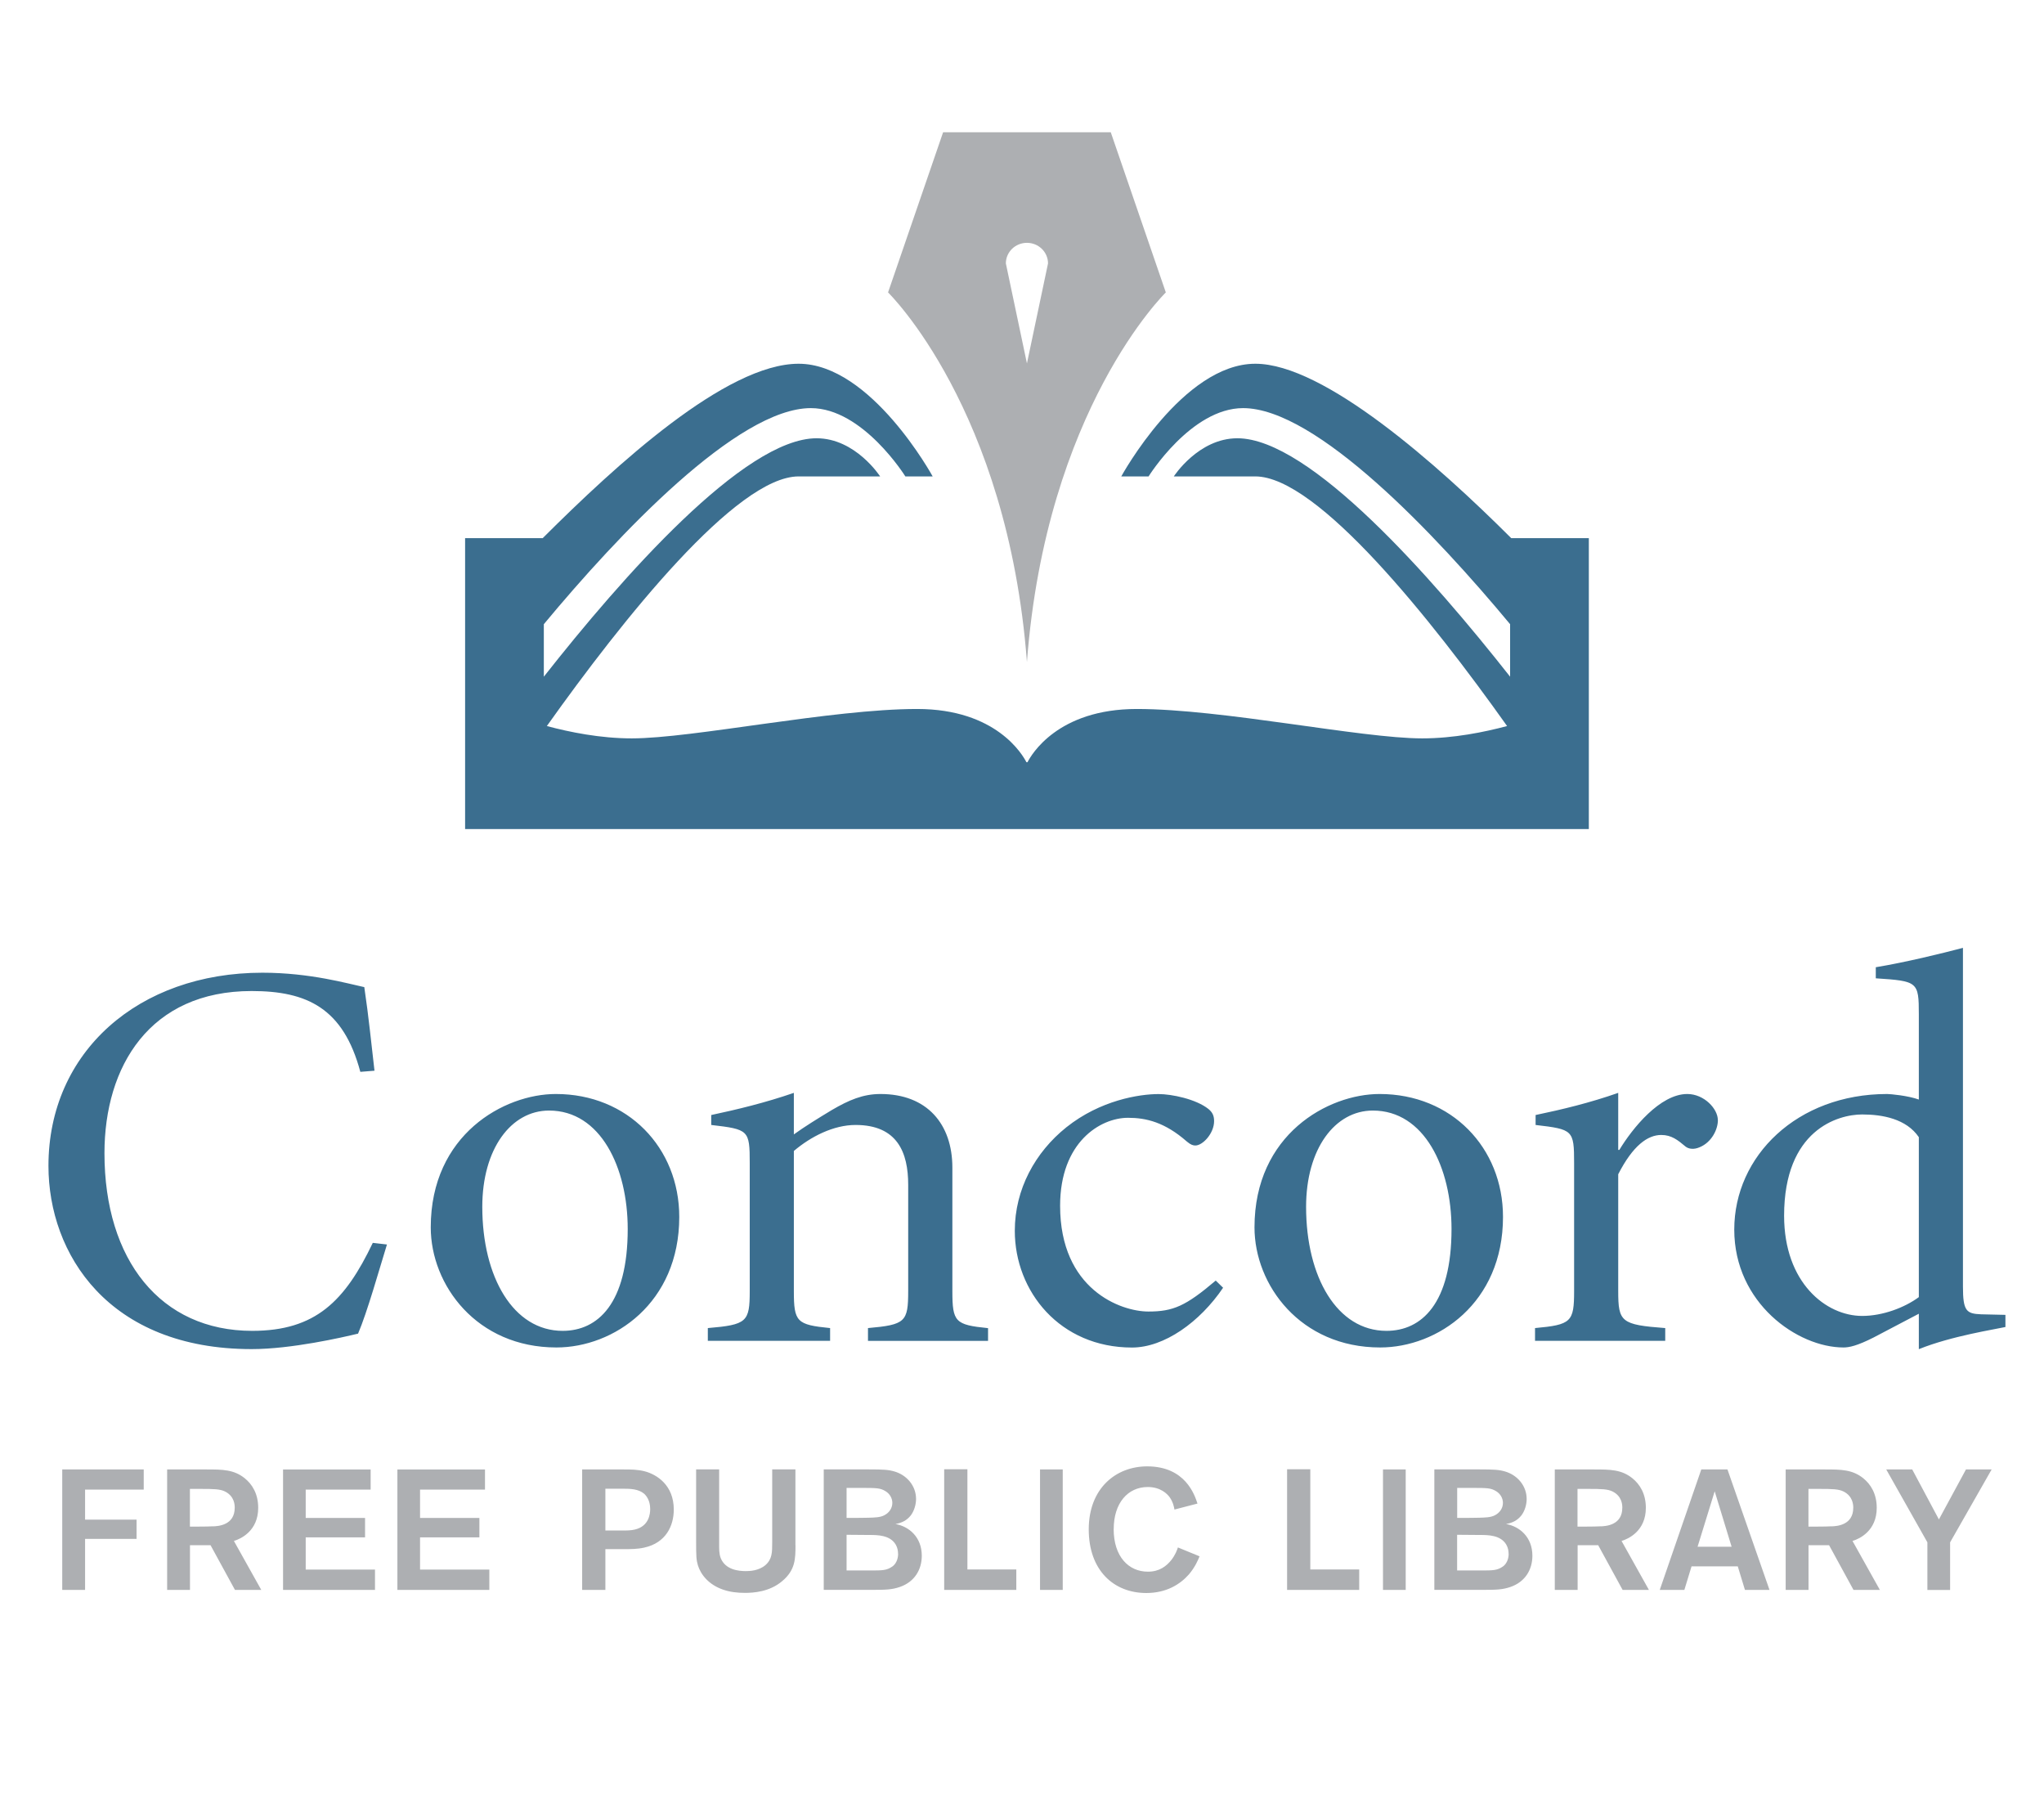 <?xml version="1.0" encoding="UTF-8"?>
<svg id="Layer_1" data-name="Layer 1" xmlns="http://www.w3.org/2000/svg" version="1.1" viewBox="0 0 324.81 288">
  <defs>
    <style>
      .cls-1 {
        fill: #3b6e8f;
      }

      .cls-1, .cls-2 {
        stroke-width: 0px;
      }

      .cls-2 {
        fill: #adafb2;
      }
    </style>
  </defs>
  <path class="cls-1" d="M16.6,183.22c0-13.81,7.2-25.77,23.39-25.77,8.81,0,14.57,2.73,17.27,12.84l2.25-.18c-.54-4.57-.9-8.44-1.62-13.28-2.52-.53-8.55-2.29-16.19-2.29-19.7,0-34,12.58-34,30.69,0,13.98,9.53,29.11,32.29,29.11,6.3,0,14.39-1.85,16.91-2.46,1.44-3.34,3.42-10.38,4.59-14.16l-2.25-.26c-4.41,9.23-9.08,13.98-19.16,13.98-14.57,0-23.48-11.26-23.48-28.23M99.75,195.26c0,11.87-4.77,16.18-10.34,16.18-7.83,0-12.77-8.53-12.77-19.7,0-9.23,4.59-15.3,10.61-15.3,8.19,0,12.5,9.06,12.5,18.82M107.94,193.33c0-10.99-8.19-19.52-19.61-19.52-8.19,0-19.88,6.42-19.88,21.19,0,9.15,7.29,19.08,19.97,19.08,9.09,0,19.52-7.03,19.52-20.75M137.94,213.03h19.07v-2.02c-5.22-.53-5.67-.97-5.67-5.89v-19.61c0-6.95-4.05-11.7-11.42-11.7-2.79,0-5.04.97-7.74,2.55-2.34,1.41-4.32,2.64-6.03,3.87v-6.6c-4.59,1.58-8.99,2.64-13.13,3.52v1.58c5.94.7,6.12.79,6.12,6.07v20.31c0,4.92-.45,5.36-6.66,5.89v2.02h19.43v-2.02c-5.31-.53-5.76-.97-5.76-5.89v-22.25c2.7-2.29,6.3-4.13,9.81-4.13,6.66,0,8.36,4.4,8.36,9.5v16.88c0,4.92-.45,5.36-6.39,5.89v2.02ZM194.36,204.59l-1.17-1.14c-4.77,4.05-6.75,4.92-10.7,4.92-4.41,0-14.03-3.52-14.03-16.8,0-10.11,6.39-13.98,10.79-13.98,2.88,0,5.85.7,9.36,3.78.63.53.99.62,1.35.62,1.17,0,2.97-1.93,2.97-3.87,0-.88-.27-1.41-.9-1.93-1.98-1.58-5.85-2.37-7.92-2.37-3.06,0-9.26.97-14.66,5.28-4.95,3.96-8.19,9.85-8.19,16.44,0,9.67,7.2,18.55,18.62,18.55,5.13,0,10.79-4.05,14.48-9.5M230.66,195.26c0,11.87-4.77,16.18-10.34,16.18-7.83,0-12.77-8.53-12.77-19.7,0-9.23,4.59-15.3,10.61-15.3,8.18,0,12.5,9.06,12.5,18.82M238.84,193.33c0-10.99-8.18-19.52-19.61-19.52-8.18,0-19.88,6.42-19.88,21.19,0,9.15,7.29,19.08,19.97,19.08,9.09,0,19.52-7.03,19.52-20.75M272.98,177.94c0-1.76-2.16-4.13-4.86-4.13-4.32,0-8.72,5.45-10.79,8.88h-.18v-9.06c-4.5,1.58-8.9,2.64-13.13,3.52v1.58c5.94.7,6.12.79,6.12,6.07v20.31c0,4.92-.45,5.36-6.21,5.89v2.02h20.69v-2.02c-7.02-.53-7.47-.97-7.47-5.89v-18.55c2.34-4.57,4.68-6.24,6.84-6.24,1.62,0,2.61.79,3.87,1.85.45.35,1.26.53,2.25.09,1.89-.79,2.88-2.81,2.88-4.31M304.92,206.08c-2.25,1.67-5.76,2.99-9,2.99-5.76,0-12.41-5.28-12.41-15.92,0-13.63,8.54-16.09,12.41-16.09,3.24,0,7.02.7,9,3.61v25.41ZM318.68,210.83v-1.93l-3.87-.09c-2.34-.09-2.88-.53-2.88-4.4v-53.82c-3.33.88-9.08,2.29-13.85,3.08v1.76c6.66.44,6.84.53,6.84,5.72v13.54c-1.71-.62-4.5-.88-5.04-.88-14.3,0-24.29,9.85-24.29,21.54s10.07,18.73,17.36,18.73c.9,0,2.16-.26,4.77-1.58l7.2-3.78v5.63c5.22-2.11,12.23-3.17,13.76-3.52"/>
  <path class="cls-2" d="M13.52,236.66h9.32v-3.2h-12.95v19.14h3.63v-8.11h8.18v-3.06h-8.18v-4.77ZM33.87,242.49c-.69.03-1.17.05-2.41.05h-1.28v-5.99h1.69c2.16,0,3.11.03,3.88.41,1.53.76,1.55,2.17,1.55,2.58,0,2.79-2.64,2.93-3.44,2.96M41.52,252.6l-4.35-7.78c1.11-.33,3.86-1.6,3.86-5.26,0-2.22-.94-3.74-2.16-4.72-1.72-1.36-3.47-1.38-6.07-1.38h-6.24v19.14h3.63v-7.1h3.27l3.88,7.1h4.19ZM44.97,252.6h14.62v-3.23h-11.01v-5.12h9.43v-3.09h-9.43v-4.5h10.32v-3.2h-13.92v19.14ZM63.14,252.6h14.62v-3.23h-11.01v-5.12h9.43v-3.09h-9.43v-4.5h10.32v-3.2h-13.92v19.14ZM103.32,239.75c0,.68-.14,2.71-2.41,3.25-.64.16-1.3.16-2.08.16h-2.63v-6.64h2.77c1.19,0,2.47.03,3.38.79.33.3.97,1.03.97,2.44M107.07,239.83c0-3.88-2.69-5.56-4.6-6.07-1.14-.3-2.27-.3-3.36-.3h-6.6v19.14h3.69v-6.48h2.86c1.19,0,2.22,0,3.3-.24,3.49-.76,4.71-3.5,4.71-6.05M126.4,245.52v-12.07h-3.69v11.58c0,1.6,0,2.68-1.08,3.63-1.08.92-2.55.95-3.13.95-1.17,0-3.22-.22-3.97-2.06-.28-.73-.25-1.52-.25-2.33v-11.77h-3.66v11.41c0,2.39.03,2.98.28,3.82.44,1.44,1.69,3.09,4.02,3.88,1.11.38,2.27.51,3.47.51,1.33,0,3.91-.16,5.91-1.87,2.08-1.74,2.11-3.53,2.11-5.69M142.72,246.85c0,.92-.39,1.65-.89,2.01-.94.65-1.53.65-3.69.65h-3.61v-5.67l3.63.03c1.25,0,3.3,0,4.19,1.55.28.49.36,1,.36,1.44M141.8,238.77c0,.87-.53,1.6-1.3,1.98-.67.35-1.58.35-2.5.38-.44,0-1.19.03-2.22.03h-1.25v-4.77h2.3c2.66,0,3.05.05,3.83.49.75.43,1.14,1.17,1.14,1.9M142.3,242.13c1.05-.19,1.83-.6,2.44-1.38.55-.73.83-1.76.83-2.6,0-2.09-1.47-3.8-3.44-4.37-.94-.27-1.64-.33-4.24-.33h-6.99v19.14h7.65c2.22,0,3.19-.03,4.44-.46,2.36-.81,3.49-2.77,3.49-4.96,0-2.96-2.02-4.66-4.19-5.04M150.05,252.6h11.45v-3.25h-7.77v-15.92h-3.69v19.17ZM165.27,252.6h3.61v-19.14h-3.61v19.14ZM176.98,242.92c0-4.09,2.22-6.67,5.41-6.67,2.02,0,3.11,1.08,3.52,1.68.5.73.67,1.55.72,1.9l3.66-.95c-.44-1.33-1.89-5.91-7.99-5.91-4.99,0-9.29,3.5-9.29,10.01s3.97,10.11,9.15,10.11c3.19,0,5.38-1.38,6.77-2.96.97-1.14,1.44-2.25,1.69-2.87l-3.44-1.41c-.14.43-.39,1.14-1.03,1.98-.8,1-1.91,1.87-3.74,1.87-3.08,0-5.44-2.41-5.44-6.78M204.54,252.6h11.45v-3.25h-7.77v-15.92h-3.69v19.17ZM219.77,252.6h3.61v-19.14h-3.61v19.14ZM239.74,246.85c0,.92-.39,1.65-.89,2.01-.94.65-1.53.65-3.69.65h-3.61v-5.67l3.63.03c1.25,0,3.3,0,4.19,1.55.28.49.36,1,.36,1.44M238.83,238.77c0,.87-.53,1.6-1.3,1.98-.67.35-1.58.35-2.5.38-.44,0-1.19.03-2.22.03h-1.25v-4.77h2.3c2.66,0,3.05.05,3.83.49.75.43,1.14,1.17,1.14,1.9M239.33,242.13c1.05-.19,1.83-.6,2.44-1.38.56-.73.83-1.76.83-2.6,0-2.09-1.47-3.8-3.44-4.37-.94-.27-1.64-.33-4.24-.33h-6.99v19.14h7.65c2.22,0,3.19-.03,4.44-.46,2.36-.81,3.49-2.77,3.49-4.96,0-2.96-2.02-4.66-4.19-5.04M254.37,242.49c-.69.03-1.16.05-2.41.05h-1.28v-5.99h1.69c2.16,0,3.11.03,3.88.41,1.53.76,1.55,2.17,1.55,2.58,0,2.79-2.63,2.93-3.44,2.96M262.03,252.6l-4.35-7.78c1.11-.33,3.86-1.6,3.86-5.26,0-2.22-.94-3.74-2.16-4.72-1.72-1.36-3.47-1.38-6.07-1.38h-6.24v19.14h3.63v-7.1h3.27l3.88,7.1h4.19ZM275.17,245.74h-5.41l2.72-8.81,2.69,8.81ZM277.28,252.6h3.91l-6.68-19.14h-4.16l-6.6,19.14h3.91l1.14-3.74h7.35l1.14,3.74ZM291.07,242.49c-.69.03-1.16.05-2.41.05h-1.28v-5.99h1.69c2.16,0,3.11.03,3.88.41,1.52.76,1.55,2.17,1.55,2.58,0,2.79-2.63,2.93-3.44,2.96M298.73,252.6l-4.35-7.78c1.11-.33,3.85-1.6,3.85-5.26,0-2.22-.94-3.74-2.16-4.72-1.72-1.36-3.47-1.38-6.07-1.38h-6.24v19.14h3.63v-7.1h3.27l3.88,7.1h4.19ZM316.49,233.46h-4.08l-4.3,7.94-4.24-7.94h-4.13l6.54,11.58v7.57h3.61v-7.57l6.6-11.58Z"/>
  <path class="cls-1" d="M252.48,131.72v-46.22h-12.33c-11.69-11.67-29.74-27.71-40.67-27.71-11.52,0-21.3,17.9-21.3,17.9h4.34s6.75-10.85,15.02-10.85c11.64,0,30.63,20.12,42.43,34.33v8.34c-12.38-15.72-31.83-37.88-43.34-37.88-6.2,0-10.1,6.06-10.1,6.06h12.95c9.88,0,27.99,22.74,40.01,39.66-3.62.97-8.52,1.96-13.49,1.96-9.72,0-31.69-4.67-45.36-4.67-12.57,0-16.77,7.29-17.36,8.46h-.17c-.6-1.17-4.79-8.46-17.36-8.46-13.67,0-35.64,4.67-45.36,4.67-4.98,0-9.87-.99-13.49-1.96,12.02-16.91,30.13-39.66,40.01-39.66h12.95s-3.9-6.06-10.1-6.06c-11.51,0-30.97,22.16-43.34,37.88v-8.34c11.8-14.21,30.79-34.33,42.43-34.33,8.27,0,15.02,10.85,15.02,10.85h4.34s-9.78-17.9-21.3-17.9-28.98,16.04-40.67,27.71h-12.33v46.22h178.58Z"/>
  <path class="cls-2" d="M176.51,21.01h-26.64l-8.75,25.45s19.01,18.47,22.07,58.72c3.05-40.25,22.07-58.72,22.07-58.72l-8.75-25.45ZM163.19,57.74l-3.35-15.89c0-1.81,1.5-3.27,3.35-3.27s3.35,1.47,3.35,3.27l-3.35,15.89Z"/>
</svg>